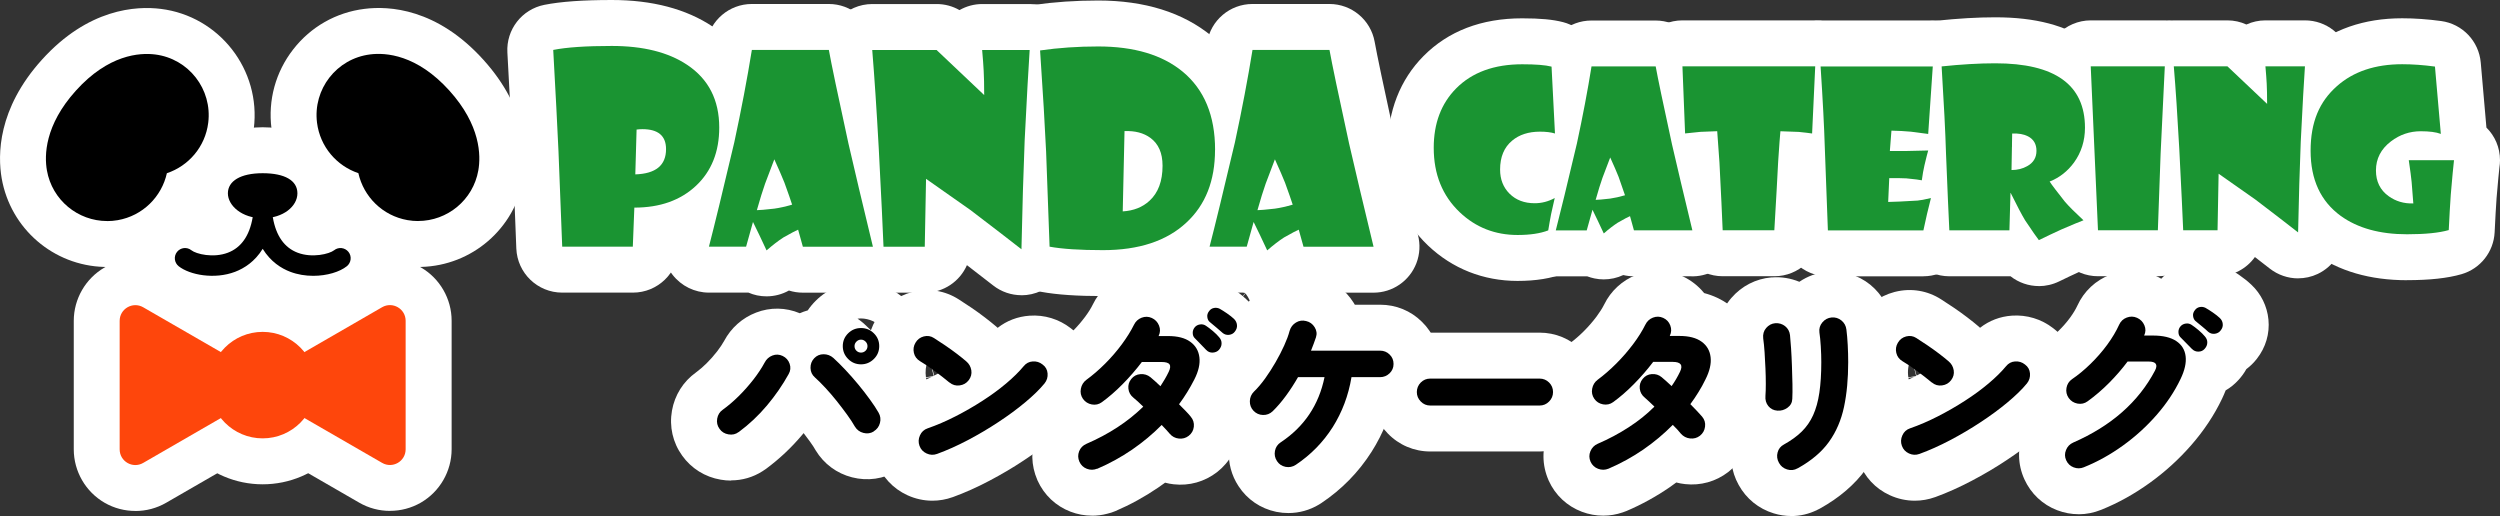 <?xml version="1.0" encoding="UTF-8"?>
<svg id="_レイヤー_2" data-name=" レイヤー 2" xmlns="http://www.w3.org/2000/svg" viewBox="0 0 489.72 101.08">
  <rect x="0" y="0" width="489.72" height="101.08" fill="#333333" stroke="none"/>
  <defs>
    <style>
      .cls-1 {
        fill: #fff;
      }

      .cls-2 {
        fill: #1a9432;
      }

      .cls-3 {
        fill: #fe460c;
      }
    </style>
  </defs>
  <g id="_レイヤー_1-2" data-name=" レイヤー 1-2">
    <g>
      <g>
        <g>
          <path class="cls-1" d="M123.96,57.32h-13.83c-4.83,0-8.8-3.82-8.99-8.65l-.73-18.69c-.23-4.96-.57-11.6-1.02-19.7-.25-4.48,2.83-8.45,7.23-9.33,3.22-.64,7.55-.95,13.23-.95,7.92,0,14.56,1.75,19.74,5.2,6.74,4.48,10.31,11.32,10.31,19.78h0c0,7.21-2.55,13.42-7.38,17.97-2.74,2.57-5.93,4.4-9.54,5.5v.22c-.2,4.83-4.17,8.65-9,8.65ZM121.47,29.22c0,.96.35,1.88.88,2.66.65-.14,1.33-.2,2.02-.2l-.21-6.4c-1.28.56-2.69,2.35-2.69,3.94ZM124.61,25.13h0ZM117.84,18.02c.03.49.05.98.08,1.46.48-.55,1.03-1.05,1.64-1.47-.6,0-1.18,0-1.71.02Z"/>
          <path class="cls-1" d="M150.16,58.05c-.62,0-1.24-.06-1.86-.19-.59-.13-1.17-.31-1.71-.55-.14,0-.29.01-.44.01h-7.28c-2.78,0-5.41-1.29-7.12-3.49s-2.29-5.07-1.6-7.77c1.08-4.15,2.72-10.94,4.9-20.17,1.33-6.2,2.46-12.11,3.34-17.54.7-4.36,4.47-7.57,8.88-7.57h15.08c4.36,0,8.09,3.12,8.86,7.42.45,2.5,1.72,8.56,3.77,18.01,1.06,4.63,2.56,10.97,4.71,19.84.49,1.86.38,3.87-.39,5.72-1.39,3.36-4.67,5.56-8.31,5.56h-13.73c-.94,0-1.86-.15-2.72-.42-1.34.75-2.85,1.14-4.39,1.14ZM159.93,53.24h0ZM154.13,22.55c.63.18,1.25.43,1.82.74-.36-1.66-.67-3.16-.96-4.51h-.14c-.23,1.24-.47,2.5-.72,3.77Z"/>
          <path class="cls-1" d="M200.1,57.83c-1.98,0-3.94-.65-5.56-1.92-1.31-1.03-3.03-2.36-5.13-3.97-1.39,3.18-4.57,5.39-8.25,5.39h-8.08c-4.84,0-8.81-3.82-8.99-8.66-.13-3.31-.44-9.73-.92-19.1-.41-7.36-.83-13.78-1.26-19.05-.21-2.51.65-4.98,2.35-6.83,1.7-1.85,4.1-2.9,6.62-2.9h12.6c1.58,0,3.12.41,4.47,1.19,1.35-.77,2.88-1.19,4.46-1.19h9.31c2.49,0,4.87,1.03,6.58,2.86,1.7,1.82,2.57,4.27,2.4,6.75-.23,3.44-.57,9.5-.97,17.53-.24,6.03-.45,13.16-.62,21.09-.07,3.41-2.07,6.49-5.15,7.95-1.23.58-2.54.87-3.85.87ZM181.4,26.03c1.82,0,3.64.55,5.18,1.64l2.48,1.74c.91.64,1.75,1.23,2.52,1.77.04-1.25.09-2.46.14-3.63-1.88-.23-3.67-1.04-5.11-2.4l-6.02-5.7c.13,2.09.27,4.29.4,6.58.14,0,.28,0,.42,0Z"/>
          <path class="cls-1" d="M216.06,58c-5.08,0-9.03-.27-12.08-.83-4.15-.76-7.22-4.3-7.38-8.52l-.68-18.64c-.22-4.75-.61-11.35-1.17-19.52-.32-4.7,3.04-8.85,7.7-9.52,4.04-.58,8.29-.87,12.65-.87,9.14,0,16.63,2.34,22.26,6.97,4.41,3.65,9.66,10.46,9.66,22.28,0,.16,0,.33-.01.49-.11,8.3-3.05,15.34-8.51,20.38-5.52,5.15-13.08,7.78-22.43,7.78ZM218.91,32.88c.12.26.3.57.56.86l-.08-1.26c-.1.05-.22.13-.33.24-.06.05-.11.1-.15.16ZM218.66,33.32h0ZM213.3,18.12c.04.6.07,1.18.11,1.75.58-.69,1.26-1.29,2.02-1.77-.71,0-1.42,0-2.13.02Z"/>
          <path class="cls-1" d="M248.23,58.05c-.62,0-1.24-.06-1.86-.19-.59-.12-1.17-.31-1.72-.55-.14,0-.29.01-.44.01h-7.28c-2.79,0-5.41-1.29-7.12-3.49-1.7-2.2-2.29-5.07-1.59-7.77,1.07-4.12,2.72-10.91,4.9-20.17,1.34-6.21,2.46-12.11,3.33-17.54.7-4.36,4.47-7.57,8.89-7.57h15.08c4.36,0,8.09,3.12,8.86,7.41.45,2.51,1.72,8.57,3.78,18.01,1.06,4.64,2.56,10.97,4.7,19.83.47,1.79.39,3.73-.31,5.54-1.34,3.47-4.67,5.76-8.39,5.76h-13.73c-.94,0-1.86-.15-2.72-.42-1.34.75-2.85,1.14-4.39,1.14ZM258,53.24h0ZM252.2,22.55c.64.18,1.25.43,1.82.74-.36-1.66-.68-3.16-.96-4.51h-.14c-.23,1.24-.47,2.5-.72,3.77Z"/>
          <path class="cls-1" d="M297.28,55.03c-6.69,0-12.75-2.39-17.53-6.92-5.17-4.91-7.91-11.54-7.91-19.16,0-7.13,2.42-13.34,7-17.96,4.86-4.91,11.37-7.4,19.33-7.4,3.55,0,6.03.23,8.02.75,3.8.99,6.52,4.33,6.72,8.25l.66,12.99c.01.19.02.38.02.57h0c0,2.49-1,4.74-2.63,6.37,2.15,2.2,3.07,5.37,2.32,8.41-.13.51-.34,1.45-.63,2.83-.18.91-.33,1.85-.5,2.82-.51,3.16-2.67,5.8-5.65,6.95-2.62,1.01-5.64,1.5-9.23,1.5ZM301.34,34.81h0Z"/>
          <path class="cls-1" d="M314.16,54.73c-.61,0-1.22-.06-1.83-.19-.48-.1-.95-.24-1.41-.41-.04,0-.07,0-.11,0h-6.06c-2.78,0-5.41-1.29-7.12-3.49-1.7-2.2-2.29-5.07-1.6-7.76.86-3.33,2.23-8.97,4.07-16.76,1.14-5.3,2.04-10.05,2.75-14.52.7-4.37,4.46-7.58,8.89-7.58h12.57c4.36,0,8.1,3.13,8.86,7.42.35,1.96,1.37,6.84,3.12,14.9.95,4.12,2.28,9.73,3.96,16.68.94,3.88-.79,7.92-4.25,9.91-1.53.88-3.25,1.28-4.92,1.19h-11.02c-.71,0-1.41-.08-2.08-.24-1.2.56-2.5.85-3.83.85ZM322.93,50.57h0Z"/>
          <path class="cls-1" d="M347.57,54.11h-10.12c-4.83,0-8.8-3.82-8.99-8.65-.09-2.33-.26-5.88-.49-10.58-1.38-.33-2.67-1-3.77-1.94-1.88-1.63-3-3.96-3.1-6.45l-.52-13.15c-.1-2.45.81-4.83,2.5-6.59,1.7-1.77,4.04-2.76,6.49-2.76h26.01c4.97,0,9,4.03,9,9,0,.14,0,.29,0,.43l-.61,13.15c-.12,2.54-1.31,4.91-3.27,6.53-1.04.86-2.24,1.46-3.52,1.78-.15,2.81-.35,6.4-.61,10.76-.28,4.76-4.22,8.47-8.98,8.47Z"/>
          <path class="cls-1" d="M376.77,54.13h-18.71c-4.84,0-8.81-3.83-8.99-8.67l-.61-16.39c-.11-3.8-.38-8.98-.81-15.47-.16-2.48.71-4.92,2.41-6.74,1.7-1.82,4.08-2.85,6.57-2.85h21.38c.3-.02.6-.03.91-.01,4.85.16,8.69,4.14,8.69,8.99v.02c0,.27-.01.53-.03.79l-.89,13.04c-.02.34-.07.68-.13,1.01.25,1.35.19,2.76-.21,4.12-.03.11-.2.7-.5,1.99,1.32,2.07,1.74,4.62,1.12,7.06-.11.41-.36,1.41-.74,3-.17.75-.39,1.75-.65,2.97-.89,4.14-4.56,7.13-8.8,7.13Z"/>
          <path class="cls-1" d="M399.4,56.04c-2,0-3.97-.67-5.56-1.92-.07,0-.14,0-.21,0h-11.77c-4.8,0-8.75-3.77-8.99-8.56-.17-3.37-.39-8.59-.65-15.11-.12-4.06-.4-9.55-.85-16.89-.3-4.81,3.25-9.01,8.05-9.51,4.24-.44,7.98-.66,11.43-.66,7.87,0,13.9,1.59,18.44,4.85,3.71,2.67,8.14,7.74,8.14,16.76h0v.04c0,4.17-1.13,7.98-3.35,11.34.06.05.12.11.18.17,2.3,2.13,3.33,5.31,2.7,8.39-.62,3.08-2.8,5.6-5.75,6.68-.21.08-.99.38-3.76,1.57-1.34.61-2.71,1.26-4.08,1.93-1.27.62-2.63.93-3.97.93ZM390.14,28.06c.02.52.04,1.03.05,1.51,1.17-.52,2.48-.79,3.84-.77v-4.49c-.31,0-.83.1-1.35.4-1.19.67-2.14,1.94-2.54,3.35Z"/>
          <path class="cls-1" d="M422.7,54.11h-11.73c-4.82,0-8.78-3.79-8.99-8.6l-1.42-32.12c-.11-2.45.79-4.84,2.49-6.62,1.7-1.77,4.05-2.78,6.5-2.78h14.51c4.97,0,9,4.03,9,9,0,.14,0,.3-.01.44l-.82,17.08c-.15,3.6-.33,8.59-.53,14.9-.16,4.85-4.14,8.7-9,8.7Z"/>
          <path class="cls-1" d="M450.18,54.53c-1.98,0-3.95-.66-5.57-1.93-.78-.61-1.75-1.37-2.9-2.25-1.63,2.28-4.31,3.76-7.32,3.76h-6.73c-4.83,0-8.8-3.82-8.99-8.65-.1-2.65-.34-7.55-.77-15.91-.36-6.51-.7-11.69-1.05-15.8-.21-2.51.64-4.99,2.34-6.85,1.71-1.85,4.11-2.91,6.63-2.91h10.5c1.3,0,2.57.28,3.72.81,1.16-.53,2.43-.81,3.72-.81h7.76c4.17,0,7.8,2.87,8.76,6.93.26,1.11.31,2.22.16,3.29-.18,2.73-.43,7.2-.77,13.97-.2,4.93-.37,10.69-.51,17.53-.07,3.41-2.07,6.49-5.15,7.95-1.22.58-2.54.86-3.85.86ZM435.68,25.09c.13.02.27.04.4.06l-.42-.4c0,.11.01.23.02.34Z"/>
          <path class="cls-1" d="M471.5,54.89c-7.23,0-13.37-1.78-18.24-5.3-4.41-3.21-9.64-9.27-9.64-20.05,0-8.07,2.76-14.61,8.2-19.41,4.9-4.34,11.21-6.55,18.74-6.55,2.4,0,4.97.18,7.63.54,4.17.56,7.39,3.94,7.76,8.14l1.11,12.73c1.65,1.63,2.66,3.89,2.66,6.39,0,.49-.04.98-.12,1.45-.1.91-.27,2.65-.55,5.96-.13,1.81-.25,4-.38,6.71-.19,3.84-2.79,7.14-6.49,8.21-2.73.79-6.23,1.17-10.68,1.17Z"/>
        </g>
        <g>
          <path class="cls-1" d="M143.22,94.14c-.68,0-1.36-.06-2.05-.18-3.07-.52-5.75-2.2-7.54-4.71-1.84-2.56-2.55-5.68-2-8.81.54-3.05,2.21-5.71,4.71-7.49.68-.5,1.37-1.09,2.04-1.75.74-.73,1.46-1.54,2.13-2.41.54-.71,1-1.39,1.33-1.99,1.36-2.57,3.58-4.54,6.27-5.57,2.76-1.07,5.79-1.03,8.56.13.5-.22,1.02-.41,1.56-.56.46-.69,1-1.33,1.61-1.93,2.36-2.33,5.5-3.62,8.83-3.62s6.52,1.3,8.89,3.67c2.36,2.32,3.68,5.49,3.68,8.87,0,2.58-.77,5.04-2.2,7.11.33.52.64,1.01.91,1.49,1.51,2.61,1.93,5.74,1.14,8.73-.66,2.55-2.15,4.77-4.24,6.36-.34.28-.7.53-1.09.76-2.68,1.6-5.83,2.04-8.86,1.26-2.98-.76-5.51-2.63-7.12-5.28-.05-.08-.1-.17-.15-.25-.15-.27-.45-.76-.99-1.5-.37-.52-.78-1.05-1.22-1.63-.1.12-.2.24-.3.36-2.09,2.49-4.47,4.72-7.06,6.64-.24.17-.48.34-.72.48-1.84,1.17-3.94,1.78-6.12,1.78ZM146.7,68.76h0s0,0,0,0ZM167.98,62.42c.41.28.8.58,1.18.91.04.04.08.07.12.11.87.79,1.82,1.72,2.88,2.85.62.66,1.25,1.35,1.9,2.11.02-.2.03-.39.03-.59,0-1.42-.59-2.85-1.59-3.85-1.11-1.13-2.87-1.75-4.52-1.54Z"/>
          <path class="cls-1" d="M182.64,98.08c-1.67,0-3.34-.36-4.9-1.08-2.82-1.29-4.98-3.62-6.06-6.55-1.06-2.92-.93-6.05.33-8.85.65-1.44,1.55-2.71,2.67-3.74-2.24-1.65-3.8-4-4.42-6.72-.67-2.93-.2-5.96,1.32-8.55,1.57-2.68,4.08-4.59,7.09-5.38.04-.01.08-.02.12-.03,3.15-.79,6.37-.25,9.07,1.5.69.44,1.51.97,2.39,1.57,1,.68,1.87,1.31,2.65,1.91.85.65,1.58,1.24,2.22,1.78.11.09.21.18.31.28,1.78-1.4,3.93-2.22,6.25-2.38,2.92-.21,5.76.67,8.05,2.44,2.61,1.98,4.19,4.87,4.46,8.15.25,3.03-.66,6-2.57,8.35-1.35,1.65-2.98,3.25-5.04,4.96-1.83,1.53-3.82,2.99-6.06,4.47-2.12,1.41-4.4,2.75-6.74,3.98-2.42,1.28-4.83,2.35-7.14,3.19,0,0,0,0-.01,0-1.3.47-2.64.7-3.98.7ZM184.75,92.38l-.1.04s.07-.02.1-.04ZM183.55,88.92h0,0ZM207.53,77.39s0,0,0,0c0,0,0,0,0,0ZM182.46,73.85l-1.06.18c.02.1.04.2.06.29.33-.15.66-.31,1-.47ZM181.72,70.66c-.38,1.03-.5,2.16-.34,3.24l1.41-.22s.07-.03.1-.05l-.6-2.39-.58-.58ZM178.11,73.8s.06.04.09.06c-.03-.02-.06-.04-.09-.06ZM182.41,71.35l.59,2.23s.03-.02.05-.03c.34-.18.69-.35,1.02-.54l-1.67-1.67Z"/>
          <path class="cls-1" d="M213.89,101.01c-1.42,0-2.84-.26-4.19-.78-2.88-1.1-5.16-3.26-6.44-6.07-.02-.05-.04-.09-.06-.14-1.24-2.85-1.31-6.01-.19-8.89.35-.9.8-1.74,1.34-2.5-1.48-2.46-2-5.34-1.45-8.18.57-2.91,2.16-5.47,4.48-7.22.04-.03.07-.06.11-.08.88-.64,1.77-1.41,2.64-2.28.89-.89,1.69-1.82,2.4-2.77.67-.9,1.19-1.73,1.55-2.47,1.27-2.63,3.52-4.71,6.3-5.78,2.96-1.14,6.14-1.04,8.99.25.36.16.71.34,1.05.54,1.48-1.59,3.42-2.68,5.58-3.12,2.38-.49,4.79-.17,6.96.91.13.07.26.13.39.21.68.38,1.4.83,2.15,1.35.94.65,1.74,1.29,2.43,1.94.06.06.12.12.18.18,1.8,1.8,2.93,4.17,3.17,6.66.27,2.71-.5,5.4-2.19,7.62-.62.83-1.35,1.55-2.16,2.15-.38.68-.84,1.33-1.37,1.94-.07.08-.14.15-.21.23-.75.81-1.62,1.48-2.57,2.01-.23.58-.5,1.16-.8,1.74-.03.05-.05.1-.08.15.83,1.85,1.15,3.89.92,5.97-.35,3.14-1.92,5.95-4.42,7.91-2.44,1.88-5.44,2.72-8.47,2.38-.58-.06-1.15-.17-1.7-.32-.44.33-.89.64-1.34.95-2.65,1.81-5.47,3.36-8.41,4.62-.52.22-1.06.4-1.61.52-.97.26-1.97.38-2.97.38ZM210.56,71.5s-.02.01-.03.02c.01,0,.02-.01.03-.02ZM243.5,58.06c.41.35.78.69,1.12,1.03l.19-.23c-.22-.48-.5-.95-.82-1.38l-.49.58ZM242.1,56.94c.45.34.87.67,1.22.96.04.03.08.07.12.1l.49-.59c-.54-.28-1.11-.49-1.7-.62l-.13.15ZM241.77,56.7c.07.05.14.1.21.16l.08-.1c-.1-.02-.2-.04-.29-.06Z"/>
          <path class="cls-1" d="M252.36,100.5c-.75,0-1.5-.07-2.25-.22-.04,0-.08-.02-.12-.02-3.07-.64-5.69-2.43-7.38-5.03-1.38-2.09-2.04-4.58-1.88-7.09-.59-.42-1.15-.9-1.66-1.44-2.19-2.32-3.31-5.27-3.23-8.37.08-3.01,1.3-5.84,3.42-7.97.04-.04.09-.09.13-.13.34-.32.73-.79,1.16-1.39.52-.73,1.05-1.55,1.54-2.4.49-.85.92-1.68,1.28-2.48.39-.87.52-1.3.55-1.41.03-.1.05-.2.08-.3.85-2.86,2.63-5.2,5.17-6.75,2.64-1.62,5.76-2.1,8.79-1.37,3,.71,5.56,2.55,7.21,5.19.08.12.15.24.22.37h4.97c3.09,0,5.99,1.18,8.17,3.34,2.24,2.18,3.47,5.12,3.47,8.27s-1.23,6.05-3.47,8.25c-1.95,1.88-4.38,3.01-6.96,3.27-.79,1.98-1.75,3.88-2.89,5.67-2.56,4.02-5.86,7.39-9.84,10.05-.15.1-.31.2-.46.29-1.83,1.1-3.89,1.67-6,1.67ZM255.87,94.13h0s.05-.03.07-.05c-.02.02-.05.03-.07.05Z"/>
          <path class="cls-1" d="M301.58,88.44h-21.4c-3.18,0-6.15-1.26-8.35-3.55-2.1-2.14-3.29-5.03-3.29-8.09s1.21-6.04,3.41-8.23c2.2-2.2,5.12-3.41,8.23-3.41h21.4c3.11,0,6.04,1.21,8.23,3.41,2.2,2.2,3.41,5.12,3.41,8.23s-1.19,5.95-3.35,8.15c-2.21,2.25-5.15,3.49-8.29,3.49ZM301.58,83.16h0,0Z"/>
          <path class="cls-1" d="M314.05,101.01c-1.41,0-2.82-.25-4.17-.76-2.92-1.1-5.22-3.26-6.5-6.09-.02-.04-.04-.08-.05-.12-1.28-2.94-1.31-6.18-.08-9.11.34-.82.77-1.59,1.27-2.29-1.49-2.46-2.01-5.34-1.46-8.19.57-2.92,2.16-5.47,4.48-7.22.94-.7,1.84-1.48,2.72-2.36s1.72-1.84,2.47-2.84c.64-.86,1.15-1.66,1.52-2.4,1.28-2.63,3.53-4.71,6.3-5.79,2.92-1.13,6.09-1.05,8.94.23,1.72.78,3.19,1.93,4.33,3.34,1.79.47,3.4,1.22,4.81,2.25,3.03,2.18,4.97,5.49,5.41,9.27.36,3.03-.28,6.19-1.88,9.39-.04.08-.08.16-.11.23.86,1.91,1.17,4.03.89,6.18-.39,3.05-1.93,5.78-4.33,7.68-.03.02-.06.05-.09.07-2.4,1.85-5.4,2.69-8.44,2.35-.58-.06-1.15-.17-1.71-.32-.43.32-.88.64-1.32.95-2.64,1.81-5.46,3.37-8.42,4.63-.26.11-.52.21-.79.29-1.23.42-2.5.63-3.78.63ZM310.72,71.48s-.02.02-.04.03c.01,0,.02-.02.04-.03ZM318.98,61.9s0,0,0,0c0,0,0,0,0,0Z"/>
          <path class="cls-1" d="M350.88,101.08c-1.14,0-2.29-.17-3.43-.52-2.96-.9-5.39-2.88-6.87-5.58-1.47-2.62-1.86-5.72-1.07-8.67.06-.24.14-.48.21-.72-.1-.11-.2-.23-.3-.35-1.92-2.35-2.84-5.37-2.57-8.5.01-.18.04-.65.04-1.56,0-.86-.02-1.74-.06-2.6-.05-1.02-.09-2-.16-2.97-.05-.81-.12-1.5-.2-2.06-.01-.08-.02-.17-.03-.26-.37-3.29.59-6.45,2.69-8.9,2.02-2.35,4.81-3.79,7.86-4.05h.15c1.84-.14,3.66.17,5.33.86,1.6-1.09,3.45-1.77,5.41-1.96,3.09-.29,6.08.6,8.47,2.52,2.41,1.98,3.9,4.7,4.27,7.71.14,1.1.25,2.34.31,3.67.07,1.34.1,2.59.1,3.82,0,3.88-.34,7.45-1.02,10.63-.81,3.81-2.3,7.25-4.44,10.23-2.19,3.05-5.23,5.67-9.05,7.79-.18.1-.37.2-.56.28-1.6.8-3.34,1.2-5.09,1.2ZM345.96,71.96c.58.2,1.19.31,1.8.34,0-.27.01-.54.02-.82-.62.07-1.24.23-1.81.48ZM348.8,71.46h0,0Z"/>
          <path class="cls-1" d="M375.08,98.08c-1.67,0-3.34-.36-4.9-1.08-2.82-1.28-4.98-3.62-6.06-6.55-1.06-2.92-.93-6.05.33-8.86.65-1.44,1.55-2.7,2.66-3.74-2.24-1.65-3.79-4-4.42-6.72-.67-2.93-.2-5.96,1.32-8.55,1.57-2.68,4.08-4.59,7.09-5.38.04-.01.08-.02.12-.03,3.15-.79,6.38-.25,9.07,1.5.69.44,1.51.97,2.39,1.57,1.01.69,1.88,1.31,2.66,1.91.86.65,1.58,1.24,2.22,1.78.11.09.21.18.31.28,1.78-1.4,3.93-2.22,6.25-2.38,2.91-.2,5.76.67,8.05,2.44,2.61,1.98,4.19,4.87,4.46,8.14.25,3.04-.66,6-2.57,8.36-1.35,1.65-2.99,3.26-5.04,4.97-1.84,1.53-3.82,3-6.06,4.47-2.12,1.41-4.4,2.75-6.74,3.98-2.42,1.27-4.82,2.35-7.14,3.19,0,0,0,0-.01,0-1.3.47-2.64.7-3.98.7ZM377.19,92.38s-.07.02-.1.03c.03-.01.07-.02.1-.03ZM375.99,88.92h0,0ZM399.97,77.39s0,0,0,0c0,0,0,0,0,0ZM374.9,73.85l-1.06.18c.02.1.04.2.06.29.33-.15.66-.31,1-.47ZM374.27,70.36c-.47,1.11-.64,2.36-.45,3.55l1.4-.22s.08-.04.12-.06l-.72-2.9-.34-.37ZM370.55,73.8s.07.04.1.06c-.03-.02-.07-.04-.1-.06ZM374.71,70.84l.72,2.74s.04-.02.05-.03c.39-.2.77-.4,1.14-.6l-1.92-2.11Z"/>
          <path class="cls-1" d="M407.19,100.73c-1.42,0-2.84-.26-4.2-.78-2.87-1.09-5.16-3.25-6.44-6.07-1.32-2.91-1.39-6.15-.18-9.11.31-.77.7-1.49,1.15-2.17-1.53-2.45-2.09-5.35-1.58-8.2.56-3.09,2.26-5.75,4.8-7.51.03-.02.06-.04.09-.06.76-.52,1.57-1.18,2.38-1.98.87-.85,1.64-1.73,2.3-2.63.61-.84,1.08-1.62,1.41-2.33,1.29-2.84,3.6-5,6.5-6.1,2.91-1.1,6.06-1,8.88.26.37.17.73.35,1.07.55,1.5-1.66,3.48-2.81,5.7-3.26,2.38-.49,4.79-.17,6.97.92.12.06.25.13.37.2.68.38,1.4.84,2.16,1.36.94.65,1.74,1.29,2.43,1.94,1.92,1.8,3.11,4.23,3.36,6.84.27,2.75-.53,5.46-2.26,7.67-.6.78-1.3,1.46-2.07,2.04-.41.74-.92,1.44-1.51,2.09-.75.83-1.6,1.53-2.54,2.07-.21.54-.45,1.09-.71,1.64-1.52,3.19-3.56,6.26-6.06,9.12-2.4,2.74-5.12,5.22-8.1,7.36-3,2.16-6.16,3.92-9.4,5.23-.03.01-.07.03-.1.04-1.43.58-2.93.88-4.44.88ZM408.21,91.53h0,0ZM403.68,71.31s-.04.03-.05.04c.02-.01.04-.03.05-.04ZM411.92,61.8s0,0,0,0c0,0,0,0,0,0Z"/>
        </g>
        <g>
          <path class="cls-1" d="M51.45,51.75c-8.72,0-15.81-6.23-15.81-13.88,0-8.89,8.2-12.94,15.81-12.94s15.81,4.05,15.81,12.94c0,7.78-6.94,13.88-15.81,13.88ZM50.43,43.01h0s0,0,0,0ZM52.48,43.01h0ZM51.48,33.77c-.7.23-2.22,1.66-2.22,4.1,0,2.12,1.13,3.76,2.19,4.59,1.06-.83,2.19-2.46,2.19-4.59,0-2.5-1.49-3.9-2.16-4.1ZM51.58,33.74h0Z"/>
          <path class="cls-1" d="M61.37,63.03h-.03c-2.7,0-5.29-.46-7.69-1.38-.76-.29-1.49-.62-2.2-.99-.7.37-1.42.69-2.16.98-6.59,2.51-14.94,1.48-19.88-2.44-4.75-3.81-5.53-10.73-1.78-15.45,3.22-4.01,8.65-5.19,13.1-3.21,1.14-5.02,5.57-8.59,10.73-8.59s9.63,3.57,10.75,8.58c1.76-.79,3.75-1.1,5.74-.87,2.9.33,5.5,1.77,7.33,4.05,1.85,2.3,2.68,5.19,2.34,8.13-.33,2.9-1.77,5.5-4.05,7.33-3.07,2.46-7.52,3.86-12.2,3.86ZM71.09,56.04c-.11.08-.22.17-.33.25.11-.08.22-.16.33-.25ZM62.8,44.81h0ZM43.02,41.92s.04.03.06.05c-.02-.02-.04-.03-.06-.05ZM62.55,41.93h0Z"/>
          <g>
            <path class="cls-1" d="M20.98,52.31c-.18,0-.37,0-.55-.02-9.96-.26-18.37-7.48-20.1-17.36-.79-4.54-.82-13.59,7.86-23.21C17.28,1.65,26.7,1.14,31.5,1.74c11.48,1.43,19.65,11.94,18.22,23.43-.79,6.34-4.48,11.94-9.81,15.25-2.88,6.03-8.51,10.4-15.31,11.59-1.22.21-2.44.31-3.63.31ZM28.78,19.57c-1.32,0-3.94.57-7.22,4.21-3.71,4.11-3.68,7-3.5,8.05.25,1.43,1.48,2.47,2.92,2.47.07,0,.14,0,.21,0,.11,0,.23-.02.35-.04,1.42-.25,2.17-1.39,2.37-2.28.05-.21.1-.41.16-.61-.16-.67-.25-1.38-.25-2.1h0c0-4.36,3.08-7.99,7.18-8.83-.45-.45-1.05-.76-1.72-.84-.14-.02-.3-.03-.5-.03Z"/>
            <path class="cls-1" d="M81.91,52.3c-1.19,0-2.4-.1-3.6-.31-6.82-1.19-12.45-5.56-15.33-11.59-5.31-3.3-9-8.89-9.8-15.22-.7-5.58.81-11.08,4.25-15.5,3.44-4.43,8.4-7.25,13.96-7.94,4.78-.61,14.18-.13,23.31,9.98,8.69,9.63,8.66,18.67,7.87,23.21-1.73,9.88-10.13,17.1-20.08,17.36-.19.01-.38.02-.57.02ZM78.51,25.97c3.04,1.09,5.33,3.76,5.86,7.02.23-.34.4-.74.48-1.18.18-1.05.21-3.94-3.5-8.05-3.78-4.18-6.64-4.32-7.7-4.18-.82.1-1.38.47-1.75.85,3.03.6,5.51,2.73,6.62,5.54Z"/>
          </g>
        </g>
        <g>
          <g>
            <path class="cls-1" d="M26.52,100.09c-2.08,0-4.16-.53-6.02-1.6-3.73-2.15-6.05-6.16-6.05-10.47v-25.17c0-4.29,2.31-8.3,6.03-10.45,3.72-2.15,8.35-2.16,12.07-.01l21.47,12.39c.12.06.24.13.36.2,3.72,2.16,6.03,6.17,6.02,10.48,0,4.3-2.33,8.29-6.05,10.44l-21.79,12.58c-1.86,1.08-3.95,1.62-6.04,1.62ZM23.56,82.88s-.02,0-.02.01h.02ZM32.44,73.11v4.64l4.02-2.32-4.02-2.32Z"/>
            <path class="cls-1" d="M76.4,100.08c-2.1,0-4.19-.54-6.06-1.63l-21.78-12.57c-3.71-2.14-6.03-6.14-6.04-10.43,0-4.3,2.3-8.32,6.02-10.48.12-.07.24-.13.36-.2l21.46-12.39c3.74-2.15,8.36-2.15,12.08,0,3.72,2.15,6.03,6.15,6.03,10.45v25.17c0,4.31-2.32,8.32-6.05,10.47-1.86,1.07-3.94,1.6-6.02,1.6ZM79.33,82.86h.02s-.02,0-.02,0ZM66.45,75.43l4.02,2.32v-4.64l-4.02,2.32Z"/>
          </g>
          <path class="cls-1" d="M51.45,94.87c-10.71,0-19.43-8.72-19.43-19.43s8.72-19.43,19.43-19.43,19.43,8.72,19.43,19.43-8.72,19.43-19.43,19.43ZM51.45,74.01c-.79,0-1.43.64-1.43,1.43s.64,1.43,1.43,1.43,1.43-.64,1.43-1.43-.64-1.43-1.43-1.43Z"/>
        </g>
      </g>
      <g>
        <g>
          <path class="cls-2" d="M140.89,24.99c0,4.75-1.52,8.55-4.55,11.4-3.04,2.85-7.06,4.28-12.08,4.28l-.3,7.65h-13.83l-.73-18.69c-.22-4.82-.56-11.43-1.03-19.85,2.61-.52,6.43-.78,11.47-.78,6.14,0,11.06,1.23,14.75,3.69,4.2,2.79,6.3,6.89,6.3,12.29h0ZM130.47,29.21c0-2.61-1.55-3.91-4.64-3.91-.37,0-.74.03-1.13.08l-.25,8.78c4.01-.13,6.02-1.78,6.02-4.94h0Z"/>
          <path class="cls-2" d="M171,48.33h-13.73l-.93-3.34c-.38.15-1.35.66-2.89,1.53-.99.64-2.08,1.48-3.29,2.53l-1.43-3.04c-.28-.6-.69-1.45-1.23-2.53l-1.35,4.84h-7.28c1.07-4.13,2.73-10.95,4.97-20.45,1.37-6.36,2.52-12.39,3.44-18.09h15.08c.47,2.63,1.75,8.74,3.84,18.34,1.15,5.02,2.75,11.75,4.79,20.2h0ZM155.17,40.1c-.28-.89-.79-2.32-1.51-4.32-.44-1.1-1.1-2.63-1.98-4.57-.38.97-.99,2.56-1.81,4.77-.45,1.27-.99,3-1.61,5.19.5,0,1.64-.1,3.41-.3,1.07-.15,2.23-.41,3.49-.78h0Z"/>
          <path class="cls-2" d="M201.7,9.79c-.23,3.38-.56,9.28-.98,17.69-.25,6.19-.46,13.31-.63,21.35-2.19-1.72-5.53-4.29-10.01-7.7-1.94-1.35-4.83-3.39-8.68-6.1l-.25,13.3h-8.08c-.13-3.4-.44-9.8-.93-19.22-.42-7.63-.85-14.07-1.28-19.32h12.6l9.33,8.83c0-2.02-.03-3.61-.1-4.77-.05-1.02-.15-2.38-.3-4.06,0,0,9.31,0,9.31,0Z"/>
          <path class="cls-2" d="M238.01,29.36c0,6.04-1.87,10.79-5.62,14.25-3.86,3.6-9.31,5.39-16.33,5.39-4.52,0-8-.23-10.46-.68l-.68-18.64c-.22-4.78-.61-11.38-1.18-19.8,3.63-.52,7.42-.78,11.37-.78,7.04,0,12.55,1.64,16.54,4.92,4.25,3.51,6.37,8.62,6.37,15.33h0ZM227.73,32.45c0-2.46-.79-4.27-2.38-5.44-1.32-.97-3.01-1.41-5.07-1.33l-.35,15.73c2.14-.13,3.89-.83,5.24-2.08,1.71-1.56,2.56-3.85,2.56-6.88h0Z"/>
          <path class="cls-2" d="M269.07,48.33h-13.73l-.93-3.34c-.38.15-1.35.66-2.89,1.53-.99.64-2.08,1.48-3.29,2.53l-1.43-3.04c-.28-.6-.69-1.45-1.23-2.53l-1.35,4.84h-7.28c1.07-4.13,2.73-10.95,4.97-20.45,1.37-6.36,2.52-12.39,3.44-18.09h15.08c.47,2.63,1.75,8.74,3.84,18.34,1.15,5.02,2.75,11.75,4.79,20.2h0ZM253.23,40.1c-.28-.89-.79-2.32-1.51-4.32-.44-1.1-1.1-2.63-1.98-4.57-.38.97-.99,2.56-1.81,4.77-.45,1.27-.99,3-1.61,5.19.5,0,1.64-.1,3.41-.3,1.07-.15,2.23-.41,3.49-.78h0Z"/>
          <path class="cls-2" d="M304.6,26.15c-.77-.24-1.75-.36-2.95-.36-2.23,0-4.04.59-5.44,1.76-1.58,1.31-2.36,3.2-2.36,5.67,0,1.92.62,3.5,1.87,4.74,1.25,1.23,2.88,1.85,4.9,1.85,1.38,0,2.69-.34,3.93-1.02-.14.57-.38,1.62-.71,3.16-.2,1.02-.38,2.08-.56,3.18-1.56.6-3.56.9-6,.9-4.42,0-8.2-1.48-11.33-4.45-3.4-3.23-5.1-7.44-5.1-12.63,0-4.79,1.46-8.67,4.39-11.63,3.12-3.15,7.44-4.73,12.94-4.73,2.65,0,4.56.15,5.75.46l.67,13.11h0Z"/>
          <path class="cls-2" d="M331.51,45.12h-11.44l-.77-2.78c-.32.12-1.12.55-2.4,1.28-.82.53-1.74,1.23-2.74,2.11l-1.19-2.53c-.24-.5-.58-1.21-1.02-2.11l-1.13,4.04h-6.06c.89-3.44,2.27-9.12,4.14-17.04,1.14-5.3,2.1-10.32,2.86-15.08h12.57c.39,2.19,1.46,7.28,3.2,15.29.96,4.18,2.29,9.79,3.99,16.83h-.01ZM318.32,38.26c-.24-.74-.66-1.94-1.25-3.6-.36-.92-.91-2.19-1.65-3.81-.32.81-.82,2.13-1.51,3.97-.38,1.06-.82,2.5-1.34,4.33.42,0,1.37-.08,2.84-.25.89-.13,1.86-.34,2.91-.65h0Z"/>
          <path class="cls-2" d="M355.58,13l-.61,13.15c-.54-.08-1.42-.19-2.61-.31-.74-.04-1.94-.08-3.6-.13-.08.82-.23,2.81-.44,5.96-.15,3.05-.4,7.53-.75,13.44h-10.12c-.11-2.82-.32-7.24-.63-13.28-.14-2.09-.29-4.13-.44-6.13l-3.3.13-2.99.31-.52-13.15h26.01,0Z"/>
          <path class="cls-2" d="M378.61,13l-.9,13.24c-.52-.08-1.63-.23-3.35-.44-1.17-.11-2.45-.18-3.85-.21l-.31,3.99c1.53.04,4.04,0,7.51-.1-.15.52-.4,1.48-.73,2.89-.2.85-.37,1.83-.52,2.95-.4-.1-1.42-.22-3.03-.38-.75-.04-1.87-.06-3.35-.04l-.21,4.66c1.05-.01,2.97-.1,5.77-.27.53-.04,1.4-.21,2.61-.5-.11.43-.37,1.47-.77,3.12-.2.85-.43,1.92-.71,3.22h-18.71l-.61-16.39c-.11-3.75-.38-8.99-.82-15.72h21.98v-.02Z"/>
          <path class="cls-2" d="M408.42,25.02c0,2.56-.72,4.84-2.15,6.82-1.27,1.73-2.86,2.97-4.77,3.72.4.63,1.4,1.94,2.99,3.95.79.92,2.01,2.13,3.64,3.64-.66.24-2.1.84-4.33,1.8-1.56.71-3.03,1.41-4.41,2.09-.4-.5-1.3-1.8-2.7-3.89-.64-1.06-1.58-2.84-2.82-5.35h-.04l-.21,7.32h-11.77c-.15-3.04-.37-8.05-.65-15.03-.12-4.11-.41-9.81-.86-17.08,3.83-.4,7.33-.61,10.5-.61,11.72,0,17.58,4.21,17.58,12.63h0ZM398.92,29.54c0-1.32-.56-2.27-1.67-2.84-.82-.42-1.85-.6-3.09-.54l-.13,7.15c1.16,0,2.19-.26,3.09-.77,1.2-.67,1.8-1.67,1.8-2.99h0Z"/>
          <path class="cls-2" d="M424.06,13l-.82,17.08c-.15,3.68-.33,8.69-.54,15.03h-11.73l-1.42-32.12h14.51Z"/>
          <path class="cls-2" d="M451.51,13c-.2,2.82-.47,7.73-.82,14.74-.21,5.16-.38,11.09-.52,17.79-1.83-1.44-4.61-3.58-8.34-6.42-1.62-1.13-4.03-2.82-7.23-5.08l-.21,11.08h-6.73c-.11-2.83-.37-8.17-.77-16.02-.35-6.36-.7-11.72-1.07-16.1h10.5l7.78,7.36c0-1.69-.03-3.01-.08-3.97-.04-.85-.13-1.98-.25-3.39h7.76-.02Z"/>
          <path class="cls-2" d="M480.71,31.38c-.14,1.19-.35,3.42-.63,6.71-.14,1.97-.27,4.29-.4,6.98-1.87.54-4.59.82-8.18.82-5.33,0-9.65-1.2-12.98-3.6-3.93-2.86-5.9-7.11-5.9-12.75s1.72-9.63,5.16-12.67c3.23-2.86,7.49-4.29,12.78-4.29,1.99,0,4.13.15,6.42.46l1.15,13.19c-.92-.35-2.23-.52-3.93-.52-2.16,0-4.11.66-5.85,1.99-1.95,1.49-2.93,3.39-2.93,5.69,0,2.17.83,3.85,2.49,5.04,1.39,1,3,1.48,4.83,1.42l-.33-4.2c-.08-.86-.27-2.29-.56-4.27h8.87-.01Z"/>
        </g>
        <g>
          <path d="M144.69,84.63c-.57.44-1.24.59-1.99.46-.76-.13-1.34-.49-1.75-1.08-.44-.6-.59-1.27-.46-2.01.13-.74.49-1.32,1.08-1.73,1.05-.76,2.1-1.65,3.14-2.68s2-2.12,2.89-3.26c.88-1.14,1.61-2.24,2.18-3.3.34-.66.85-1.13,1.53-1.39.67-.26,1.34-.23,2.01.09.66.32,1.12.83,1.36,1.53.24.7.18,1.37-.19,2.01-1.19,2.15-2.61,4.21-4.26,6.17s-3.49,3.69-5.53,5.2h0ZM171.14,84.53c-.62.37-1.29.46-2.01.27-.72-.18-1.28-.6-1.67-1.24-.39-.69-.9-1.47-1.53-2.34-.63-.87-1.31-1.76-2.04-2.68s-1.47-1.77-2.22-2.58c-.74-.8-1.43-1.48-2.04-2.03-.55-.48-.84-1.09-.86-1.84-.02-.74.22-1.38.72-1.91s1.12-.79,1.84-.79,1.36.24,1.91.72c.73.66,1.52,1.45,2.37,2.35.85.9,1.68,1.85,2.51,2.85.82,1,1.59,1.97,2.28,2.94.7.96,1.27,1.82,1.7,2.58.37.64.46,1.32.27,2.03-.18.71-.6,1.26-1.24,1.65v.02ZM168.66,71.37c-.98,0-1.83-.35-2.52-1.05-.7-.7-1.05-1.54-1.05-2.52s.35-1.82,1.05-2.51,1.54-1.03,2.52-1.03,1.83.34,2.52,1.03c.7.69,1.05,1.52,1.05,2.51s-.35,1.83-1.05,2.52-1.54,1.05-2.52,1.05ZM168.66,69.07c.34,0,.64-.12.89-.36s.38-.54.38-.91c0-.34-.13-.64-.38-.89s-.55-.38-.89-.38-.64.13-.89.38-.38.55-.38.89c0,.37.13.67.38.91s.55.36.89.36Z"/>
          <path d="M185.99,74.94c-.92-.76-1.89-1.52-2.92-2.28-1.03-.77-1.98-1.4-2.85-1.91-.64-.39-1.04-.93-1.2-1.63s-.06-1.36.31-1.98c.37-.64.91-1.05,1.63-1.24.72-.18,1.38-.08,1.98.31.69.44,1.43.92,2.22,1.46.79.54,1.55,1.08,2.27,1.63s1.33,1.04,1.84,1.48c.55.46.88,1.04,1,1.75.11.71-.06,1.36-.52,1.96-.44.57-1.02.91-1.77,1.01s-1.4-.09-1.98-.57h0ZM183.55,88.92c-.69.25-1.37.22-2.04-.09-.68-.31-1.14-.81-1.39-1.49-.25-.69-.22-1.37.09-2.06.31-.69.81-1.14,1.49-1.37,1.79-.62,3.6-1.4,5.44-2.34,1.84-.94,3.62-1.96,5.32-3.06,1.71-1.1,3.25-2.23,4.64-3.4s2.52-2.29,3.42-3.37c.46-.57,1.05-.89,1.77-.94s1.37.14,1.94.6c.6.44.92,1.02.98,1.75.06.73-.14,1.39-.6,1.96-.96,1.17-2.23,2.4-3.8,3.71s-3.31,2.59-5.24,3.86c-1.92,1.27-3.92,2.45-5.99,3.54-2.07,1.09-4.08,1.99-6.03,2.7Z"/>
          <path d="M214.91,91.81c-.66.27-1.33.28-2.01.02s-1.16-.73-1.46-1.39c-.3-.69-.31-1.37-.05-2.04s.74-1.16,1.43-1.46c4.4-1.9,8.11-4.33,11.13-7.28-.37-.37-.72-.7-1.05-1s-.62-.55-.88-.76c-.57-.46-.9-1.04-.98-1.75s.11-1.35.57-1.92,1.05-.89,1.79-.94c.73-.06,1.39.14,1.96.6.25.21.54.46.88.76.33.3.69.63,1.08,1,.3-.46.58-.92.86-1.39.27-.47.53-.94.76-1.43.32-.66.37-1.15.15-1.46s-.74-.46-1.56-.46h-3.85c-1.15,1.51-2.4,2.96-3.78,4.35-1.37,1.39-2.73,2.56-4.05,3.52-.6.44-1.25.58-1.98.45-.72-.14-1.3-.5-1.73-1.1-.41-.6-.55-1.25-.41-1.98.14-.72.49-1.3,1.06-1.73,1.26-.92,2.49-1.98,3.69-3.18s2.3-2.47,3.28-3.8c.98-1.33,1.77-2.6,2.37-3.81.32-.66.82-1.13,1.49-1.39.68-.26,1.35-.25,2.01.05.66.3,1.13.79,1.41,1.48s.25,1.36-.07,2.03l-.03.03h1.89c1.85,0,3.3.37,4.33,1.12,1.03.74,1.63,1.76,1.79,3.04.16,1.28-.17,2.74-1,4.36-.85,1.67-1.84,3.29-2.99,4.84.48.48.93.93,1.34,1.36.41.42.73.78.96,1.08.48.57.68,1.23.6,1.96-.08.73-.42,1.33-1.01,1.79-.57.44-1.22.61-1.94.53s-1.31-.4-1.77-.94c-.16-.21-.38-.46-.67-.76s-.59-.62-.91-.96c-1.74,1.76-3.67,3.37-5.79,4.83-2.12,1.45-4.4,2.71-6.85,3.76v-.03ZM236.28,68.55c-.23-.25-.59-.62-1.08-1.12-.49-.49-.9-.91-1.22-1.25-.23-.25-.34-.58-.34-1s.15-.79.45-1.13c.25-.27.58-.44,1-.5.41-.06.79.03,1.13.26.39.25.84.6,1.36,1.03.52.44.93.85,1.25,1.24.32.37.48.77.46,1.22,0,.45-.19.86-.53,1.25-.3.32-.7.49-1.2.52-.5.02-.93-.15-1.27-.52h-.01ZM239.47,65.19c-.25-.23-.64-.57-1.17-1.01-.53-.45-.97-.82-1.34-1.12-.25-.21-.41-.52-.46-.94-.06-.42.06-.82.36-1.19.23-.32.54-.52.93-.6.39-.08.77-.03,1.13.15.41.23.89.53,1.44.91s1.01.74,1.37,1.08c.34.34.54.74.58,1.19.05.45-.09.88-.41,1.29-.27.37-.65.58-1.13.64s-.92-.07-1.31-.4h.01Z"/>
          <path d="M253.83,91.05c-.62.41-1.29.54-2.01.4-.72-.15-1.28-.52-1.67-1.12-.41-.62-.54-1.29-.4-2.01s.52-1.28,1.12-1.67c4.6-3.05,7.47-7.3,8.59-12.78h-5.19c-.73,1.28-1.52,2.5-2.37,3.66-.85,1.16-1.72,2.17-2.61,3.04-.53.5-1.16.74-1.89.72s-1.35-.3-1.85-.82c-.5-.53-.74-1.16-.72-1.89.02-.73.29-1.35.79-1.85.76-.73,1.49-1.6,2.22-2.61.72-1.01,1.4-2.07,2.04-3.18s1.2-2.2,1.68-3.26c.48-1.06.84-2.02,1.06-2.87.21-.71.62-1.25,1.24-1.63.62-.38,1.28-.47,1.99-.29.71.16,1.27.56,1.67,1.2s.49,1.31.26,1.99c-.14.41-.29.84-.45,1.27-.16.44-.33.88-.52,1.34h13.53c.73,0,1.36.25,1.87.76.52.5.77,1.12.77,1.85s-.26,1.32-.77,1.82c-.52.5-1.14.76-1.87.76h-5.6c-.6,3.6-1.83,6.86-3.69,9.81-1.87,2.94-4.28,5.4-7.23,7.37h.01Z"/>
          <path d="M280.18,79.44c-.73,0-1.36-.26-1.87-.79-.52-.53-.77-1.15-.77-1.85s.26-1.36.77-1.87c.52-.52,1.14-.77,1.87-.77h21.4c.73,0,1.36.26,1.87.77.52.52.77,1.14.77,1.87s-.26,1.33-.77,1.85c-.52.53-1.14.79-1.87.79h-21.4Z"/>
          <path d="M315.08,91.81c-.66.27-1.34.28-2.03.02s-1.18-.73-1.48-1.39c-.3-.69-.31-1.37-.03-2.04s.74-1.16,1.41-1.46c2.18-.94,4.21-2.02,6.1-3.25,1.89-1.22,3.57-2.57,5.03-4.04-.37-.37-.72-.7-1.05-1s-.61-.55-.84-.76c-.57-.46-.9-1.04-.98-1.75-.08-.71.11-1.35.57-1.92.46-.57,1.05-.89,1.79-.94s1.37.14,1.92.6c.5.41,1.16,1,1.96,1.75.32-.46.62-.92.89-1.39.27-.47.53-.94.76-1.43.62-1.28.15-1.92-1.41-1.92h-3.85c-1.15,1.51-2.4,2.96-3.78,4.35-1.37,1.39-2.73,2.56-4.05,3.52-.6.44-1.26.58-1.99.45-.73-.14-1.31-.5-1.72-1.1s-.55-1.25-.41-1.98c.14-.72.49-1.3,1.06-1.73,1.24-.92,2.46-1.98,3.66-3.18s2.3-2.47,3.3-3.8c1-1.33,1.79-2.6,2.39-3.81.32-.66.82-1.13,1.49-1.39.67-.26,1.34-.25,2.01.05.66.3,1.13.79,1.39,1.48s.23,1.36-.09,2.03v.03h1.89c1.85,0,3.3.37,4.33,1.12,1.03.74,1.62,1.76,1.77,3.04.15,1.28-.19,2.74-1.01,4.36-.41.85-.86,1.67-1.36,2.47-.49.8-1.02,1.59-1.6,2.37.48.48.92.93,1.32,1.36.4.42.73.78.98,1.08.48.57.68,1.23.58,1.96-.09.73-.42,1.33-1,1.79-.57.44-1.22.61-1.94.53s-1.32-.4-1.8-.94c-.16-.21-.38-.46-.65-.76s-.58-.62-.93-.96c-1.74,1.76-3.66,3.37-5.77,4.83-2.11,1.45-4.39,2.71-6.84,3.76h0Z"/>
          <path d="M348.17,80.44c-.73-.05-1.32-.34-1.77-.89-.45-.55-.64-1.22-.57-2.03.05-.62.07-1.4.07-2.34s-.02-1.95-.07-3.02c-.05-1.08-.1-2.13-.17-3.16s-.16-1.93-.27-2.71c-.09-.8.1-1.48.58-2.04.48-.56,1.08-.88,1.79-.94.73-.05,1.37.15,1.92.58.55.44.87,1.02.96,1.75.07.66.14,1.53.21,2.61.07,1.08.13,2.23.17,3.45s.08,2.4.1,3.54c.02,1.13.01,2.09-.03,2.87-.02.73-.33,1.32-.93,1.75-.6.44-1.26.63-1.99.58h0ZM352.12,91.74c-.64.37-1.32.44-2.04.22s-1.25-.65-1.6-1.29c-.37-.66-.46-1.35-.27-2.04.18-.7.6-1.22,1.24-1.56,1.37-.76,2.53-1.59,3.47-2.51.94-.92,1.69-1.99,2.25-3.23.56-1.24.97-2.7,1.22-4.4.25-1.69.38-3.69.38-5.98,0-.94-.03-1.97-.1-3.09s-.16-2.04-.27-2.75c-.09-.73.1-1.39.58-1.96.48-.57,1.08-.89,1.79-.96.73-.07,1.38.13,1.94.58.56.46.89,1.05.98,1.79.11.87.2,1.88.26,3.04s.09,2.27.09,3.35c0,3.25-.27,6.17-.82,8.76-.55,2.59-1.53,4.87-2.95,6.85-1.42,1.98-3.46,3.7-6.11,5.17h-.04Z"/>
          <path d="M378.43,74.94c-.92-.76-1.89-1.52-2.92-2.28-1.03-.77-1.98-1.4-2.85-1.91-.64-.39-1.04-.93-1.2-1.63s-.06-1.36.31-1.98c.37-.64.91-1.05,1.63-1.24.72-.18,1.38-.08,1.98.31.69.44,1.43.92,2.22,1.46s1.55,1.08,2.27,1.63,1.33,1.04,1.84,1.48c.55.46.88,1.04,1,1.75.11.71-.06,1.36-.52,1.96-.44.57-1.02.91-1.77,1.01s-1.4-.09-1.98-.57h0ZM375.99,88.92c-.69.25-1.37.22-2.04-.09-.68-.31-1.14-.81-1.39-1.49-.25-.69-.22-1.37.09-2.06.31-.69.81-1.14,1.49-1.37,1.79-.62,3.6-1.4,5.44-2.34,1.84-.94,3.62-1.96,5.32-3.06,1.71-1.1,3.25-2.23,4.64-3.4s2.52-2.29,3.42-3.37c.46-.57,1.05-.89,1.77-.94s1.37.14,1.94.6c.6.44.92,1.02.98,1.75.06.73-.14,1.39-.6,1.96-.96,1.17-2.23,2.4-3.8,3.71-1.57,1.31-3.31,2.59-5.24,3.86-1.92,1.27-3.92,2.45-5.99,3.54-2.07,1.09-4.08,1.99-6.03,2.7h0Z"/>
          <path d="M408.21,91.53c-.66.27-1.33.28-2.01.02-.68-.26-1.16-.73-1.46-1.39-.3-.66-.31-1.33-.03-2.01.27-.68.74-1.16,1.41-1.46,7.44-3.25,12.78-7.95,16.01-14.08.62-1.19.21-1.79-1.24-1.79h-4.12c-1.08,1.44-2.28,2.83-3.61,4.17s-2.74,2.55-4.22,3.62c-.6.44-1.25.58-1.98.45-.72-.14-1.3-.5-1.73-1.1-.41-.6-.56-1.25-.43-1.98.13-.72.49-1.29,1.08-1.7,1.21-.82,2.42-1.82,3.62-2.99,1.2-1.17,2.3-2.42,3.28-3.76.98-1.34,1.76-2.65,2.34-3.93.3-.66.79-1.13,1.48-1.39s1.36-.25,2.03.05c.66.3,1.14.78,1.43,1.46.29.68.27,1.35-.05,2.01h1.72c1.97,0,3.49.36,4.57,1.08,1.08.72,1.69,1.72,1.84,2.99s-.18,2.74-.98,4.41c-1.19,2.5-2.77,4.86-4.72,7.09s-4.15,4.23-6.58,5.98-4.97,3.17-7.63,4.24h-.02ZM429.37,68.35c-.23-.25-.59-.62-1.08-1.1s-.9-.89-1.22-1.24c-.23-.25-.34-.59-.34-1.01s.15-.8.45-1.12c.25-.27.58-.44,1-.5s.79.03,1.13.26c.39.25.84.6,1.36,1.03.52.44.93.85,1.25,1.24.32.37.48.77.46,1.22-.01.45-.19.85-.53,1.22-.3.34-.7.52-1.2.53s-.93-.17-1.27-.53h-.01ZM432.57,65.01c-.25-.25-.64-.6-1.17-1.03-.53-.44-.97-.8-1.34-1.1-.25-.23-.41-.55-.46-.96-.06-.41.06-.8.36-1.17.23-.32.54-.52.93-.6.39-.08.77-.03,1.13.15.41.23.89.53,1.44.91s1.01.74,1.37,1.08c.34.32.54.71.58,1.17.05.46-.09.88-.41,1.27-.27.37-.65.58-1.13.65s-.92-.06-1.31-.38h.01Z"/>
        </g>
        <g>
          <path d="M51.45,42.75c4.05,0,6.81-2.36,6.81-4.88s-2.48-3.94-6.81-3.94-6.81,1.53-6.81,3.94,2.76,4.88,6.81,4.88Z"/>
          <path d="M61.34,54.03c-1.49,0-3.04-.24-4.48-.79-1.77-.67-3.85-1.98-5.4-4.5-1.55,2.52-3.63,3.82-5.4,4.5-4.04,1.54-8.89.63-11.06-1.09-.86-.69-1.01-1.94-.32-2.81.69-.86,1.94-1.01,2.81-.32.93.74,4.29,1.57,7.15.48,2.6-.99,4.23-3.31,4.85-6.89.17-.96,1-1.66,1.97-1.66s1.83.7,1.99,1.66c.62,3.58,2.25,5.9,4.85,6.89,2.86,1.09,6.22.25,7.15-.48.86-.69,2.12-.54,2.81.32.69.86.54,2.12-.32,2.81-1.39,1.11-3.89,1.88-6.57,1.88h-.03Z"/>
          <g>
            <path d="M20.98,43.3c-5.71,0-10.77-4.1-11.79-9.92-.51-2.92-.45-8.84,5.68-15.63,6.37-7.06,12.46-7.46,15.52-7.08,6.57.82,11.22,6.81,10.4,13.38-.59,4.73-3.86,8.46-8.1,9.88-1.02,4.59-4.71,8.34-9.63,9.2-.7.12-1.39.18-2.08.18h0ZM32.8,29.27h0ZM32.8,29.26h0Z"/>
            <path d="M81.91,43.3c-.69,0-1.38-.06-2.08-.18-4.92-.86-8.61-4.61-9.63-9.2-4.23-1.42-7.5-5.15-8.1-9.88-.82-6.57,3.83-12.56,10.4-13.38,3.06-.39,9.15.03,15.52,7.08,6.13,6.79,6.19,12.71,5.68,15.63-1.02,5.82-6.08,9.92-11.79,9.92h0ZM75.48,34.45h-.01.01ZM70.09,29.27h0ZM70.1,29.26h0Z"/>
          </g>
        </g>
        <g>
          <g>
            <path class="cls-3" d="M49.85,72.77l-21.8-12.58c-2.05-1.18-4.61.3-4.61,2.66v25.17c0,2.37,2.56,3.85,4.61,2.66l21.8-12.59c2.05-1.18,2.05-4.14,0-5.33h0Z"/>
            <path class="cls-3" d="M53.05,72.77l21.8-12.59c2.05-1.18,4.61.3,4.61,2.66v25.17c0,2.37-2.56,3.85-4.61,2.66l-21.8-12.58c-2.05-1.18-2.05-4.14,0-5.33h0Z"/>
          </g>
          <circle class="cls-3" cx="51.45" cy="75.44" r="10.43"/>
        </g>
      </g>
    </g>
  </g>
</svg>